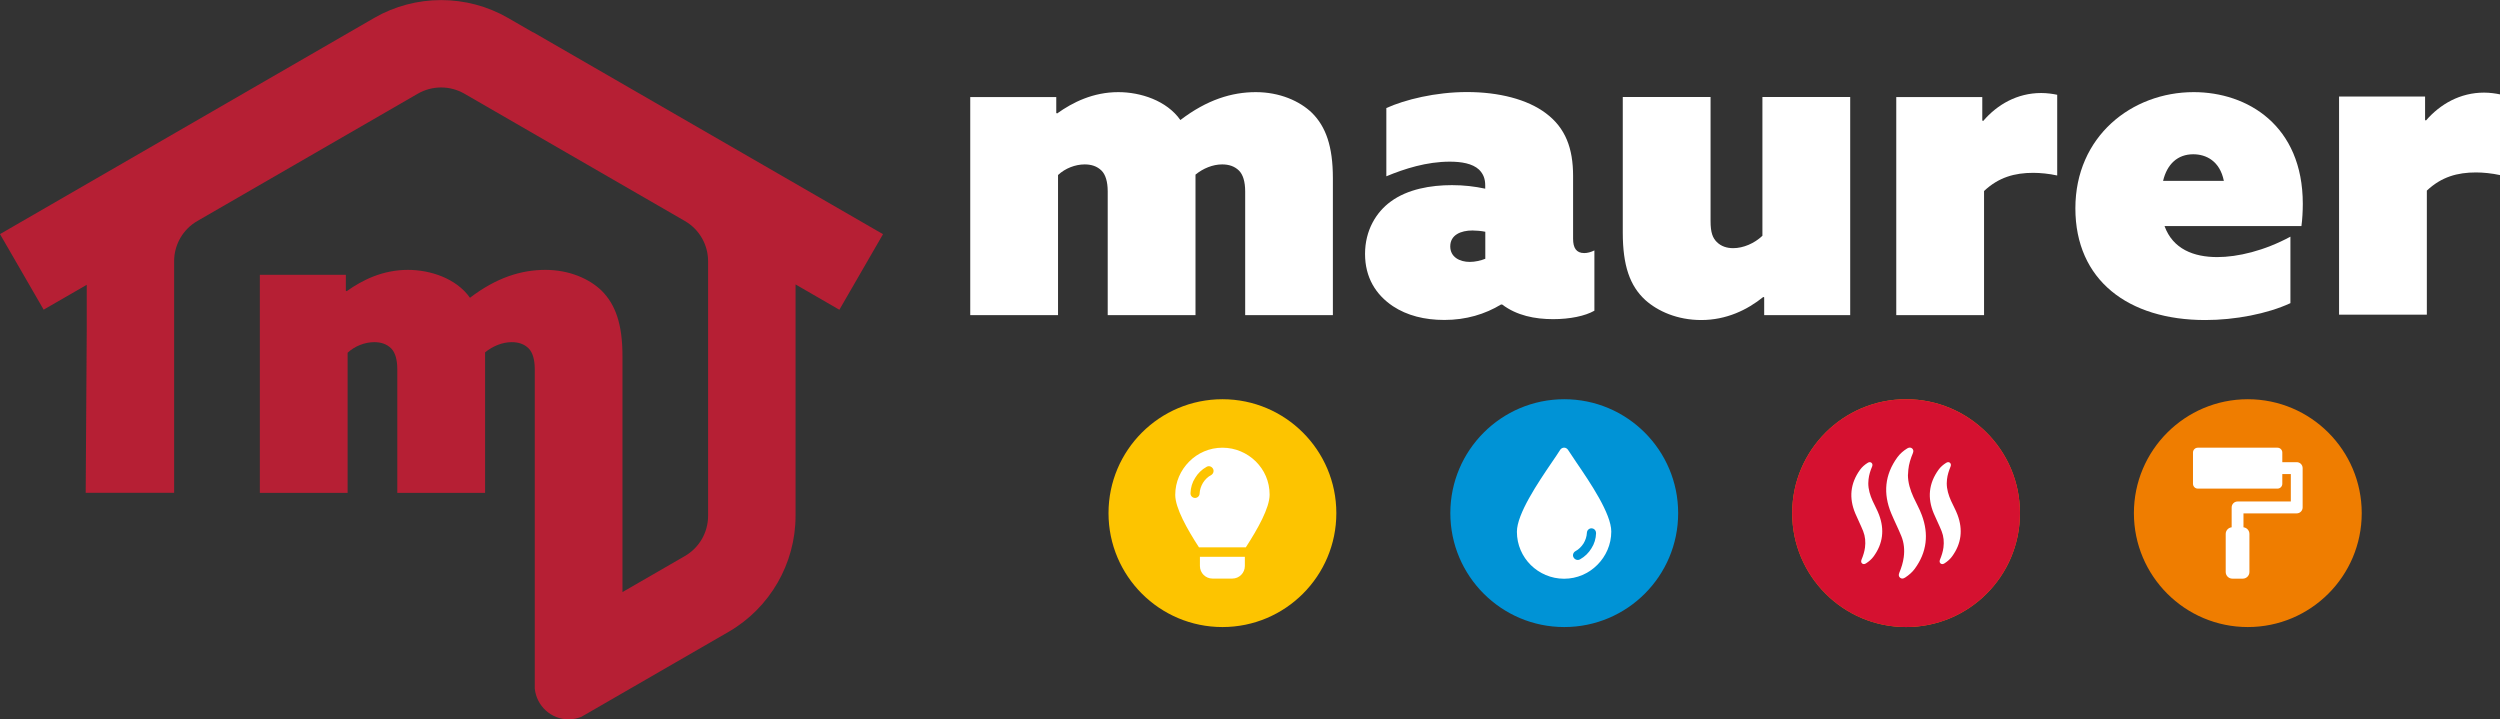 <?xml version="1.0" encoding="UTF-8"?><svg id="Calque_1" xmlns="http://www.w3.org/2000/svg" viewBox="0 0 310.98 89.46"><rect x="0" y="0" width="310.98" height="89.46" fill="#333333" stroke="none"/><defs><style>.cls-1{fill:#0093d6;}.cls-2{fill:#fdc400;}.cls-3{fill:#ef7d00;}.cls-4{fill:#fff;}.cls-5{fill:#b61f34;}.cls-6{fill:#d51130;}</style></defs><path class="cls-5" d="m66.31,4.03l-3.12-1.8c-5.13-2.96-11.51-2.96-16.64,0L0,29.12l5.43,9.4,5.36-3.09v5.59l-.13,20.28h11v-20.28h0v-8.53c0-2.06,1.1-3.97,2.89-5l27.43-15.84c.89-.51,1.89-.77,2.89-.77s2,.26,2.89.77l27.43,15.84c1.79,1.03,2.89,2.94,2.89,5v31.68c0,2.06-1.1,3.97-2.89,5l-7.76,4.48v-29.38c0-3.97-.88-6.4-2.59-8.11-1.54-1.49-4.03-2.59-7-2.59s-6.07.94-9.38,3.47c-1.71-2.43-4.96-3.47-7.72-3.47-3.14,0-5.68,1.27-7.61,2.65l-.11-.05v-1.99h-10.7s0,27.13,0,27.13h10.92v-17.43c.88-.83,2.15-1.32,3.31-1.32.83,0,1.54.22,2.1.77.5.5.77,1.38.77,2.59v15.39h10.92v-17.48c.94-.77,2.15-1.27,3.31-1.27.83,0,1.54.22,2.1.77.5.5.77,1.38.77,2.59v39.73c.22,2.15,2.01,3.83,4.21,3.83.57,0,1.11-.12,1.6-.32l5.11-2.95h0s13.2-7.62,13.2-7.62c5.13-2.97,8.32-8.49,8.32-14.42v-28.79s5.45,3.15,5.45,3.15l5.43-9.4L66.32,4.01v.02Z"/><g><path class="cls-4" d="m230.15,39.2V12.07h-10.92v17.26c-.99.94-2.37,1.54-3.64,1.54-.77,0-1.49-.22-2.04-.77-.5-.5-.77-1.16-.77-2.59v-15.44h-10.92v16.88c0,4.08.88,6.62,2.81,8.38,1.54,1.38,3.97,2.48,6.95,2.48,3.14,0,5.74-1.27,7.72-2.87l.11.05v2.21h10.7Z"/><path class="cls-4" d="m246.8,23.76c1.82-1.71,3.81-2.26,6.12-2.26.88,0,1.99.11,2.98.33v-10.04c-.5-.11-1.27-.22-1.99-.22-2.98,0-5.46,1.43-7.22,3.48l-.11-.06v-2.92h-10.7v27.13h10.92v-15.44Z"/><path class="cls-4" d="m269.24,28.12h17.04c.11-.77.17-1.88.17-2.76,0-9.76-6.89-13.9-13.57-13.9-7.72,0-14.72,5.52-14.72,14.45s6.56,13.9,16.16,13.9c3.7,0,7.72-.77,10.59-2.1v-8.27c-3.25,1.76-6.56,2.54-9.1,2.54-2.92,0-5.52-.99-6.56-3.86Zm3.58-8.93c1.6,0,3.31.83,3.81,3.31h-7.56c.5-2.1,1.82-3.31,3.75-3.31Z"/><path class="cls-4" d="m301.88,23.71c1.82-1.71,3.8-2.26,6.12-2.26.88,0,1.98.11,2.98.33v-10.04c-.5-.11-1.27-.22-1.98-.22-2.98,0-5.46,1.43-7.23,3.47l-.11-.06v-2.92h-10.7v27.13h10.92v-15.44Z"/><path class="cls-4" d="m186.75,37.88h.11c1.82,1.38,4.08,1.82,6.34,1.82,2.09,0,3.97-.39,5.13-1.05v-7.5c-.44.22-.88.33-1.27.33-.99,0-1.38-.66-1.38-1.77v-7.83c0-3.42-.94-5.96-3.37-7.78-2.32-1.76-5.9-2.65-9.82-2.65s-7.72.94-10.04,1.99v8.49c2.26-.94,5.02-1.82,7.89-1.82,1.43,0,2.81.22,3.64.99.55.55.77,1.16.77,1.98v.39c-1.32-.28-2.65-.44-4.14-.44-2.65,0-5.52.5-7.61,2.04-1.82,1.32-3.2,3.59-3.2,6.51s1.32,5.07,3.47,6.51c1.76,1.16,3.92,1.71,6.4,1.71,2.7,0,5.07-.72,7.06-1.93Zm-3.59-9.21c.39,0,1.1.05,1.6.16v3.36c-.55.22-1.27.39-1.93.39-1.27,0-2.43-.61-2.43-1.93,0-1.43,1.32-1.98,2.76-1.98Z"/><path class="cls-4" d="m165.8,39.2v-17.04c0-3.97-.88-6.4-2.59-8.11-1.54-1.49-4.03-2.59-7-2.59s-6.07.94-9.38,3.47c-1.71-2.43-4.96-3.47-7.72-3.47-3.14,0-5.68,1.27-7.61,2.65l-.11-.05v-1.99h-10.7v27.13h10.92v-17.43c.88-.83,2.15-1.32,3.31-1.32.83,0,1.54.22,2.1.77.5.5.77,1.38.77,2.59v15.39h10.92v-17.48c.94-.77,2.15-1.27,3.31-1.27.83,0,1.54.22,2.1.77.5.5.77,1.38.77,2.59v15.39h10.92Z"/></g><g><path class="cls-1" d="m194.58,78c7.83,0,14.17-6.35,14.17-14.17s-6.35-14.17-14.17-14.17-14.17,6.35-14.17,14.17,6.35,14.17,14.17,14.17"/><path class="cls-4" d="m198.54,66.31c-.02.69-.22,1.35-.58,1.9-.33.55-.82,1.04-1.42,1.37-.27.15-.62.07-.8-.24-.16-.27-.04-.62.22-.77.42-.22.77-.58,1.02-.97.24-.4.4-.86.42-1.35.02-.31.29-.55.6-.53.31.02.55.29.53.6m-2.46-8.83c-.38-.55-.71-1.06-1.02-1.53-.04-.07-.11-.13-.18-.18-.27-.18-.62-.09-.8.18-.29.46-.62.95-1.02,1.53-1.75,2.57-4.36,6.44-4.36,8.66,0,1.62.66,3.08,1.73,4.14,1.06,1.04,2.52,1.7,4.14,1.7s3.08-.66,4.14-1.73c1.06-1.06,1.73-2.52,1.73-4.14,0-2.21-2.61-6.07-4.36-8.63"/><path class="cls-2" d="m152.06,78c7.83,0,14.17-6.35,14.17-14.17s-6.35-14.17-14.17-14.17-14.17,6.35-14.17,14.17,6.35,14.17,14.17,14.17"/><path class="cls-4" d="m149.26,69.26v1.15c0,.86.7,1.56,1.56,1.56h2.47c.86,0,1.56-.7,1.56-1.56v-1.15h-5.6Z"/><path class="cls-4" d="m150.66,59.09c-.42.22-.78.58-1.02.97-.24.4-.4.86-.42,1.35-.02.31-.29.55-.6.53s-.55-.29-.53-.6c.02-.69.22-1.35.58-1.9.33-.55.82-1.04,1.42-1.37.27-.16.62-.07.8.24.15.27.04.62-.22.78m4.31,8.98c1.47-2.28,2.95-4.88,2.95-6.54s-.66-3.08-1.73-4.14c-1.06-1.04-2.52-1.7-4.14-1.7s-3.08.66-4.14,1.73-1.73,2.52-1.73,4.14,1.47,4.25,2.95,6.52h5.84Z"/><path class="cls-3" d="m237.1,78c7.83,0,14.17-6.35,14.17-14.17s-6.35-14.17-14.17-14.17-14.17,6.35-14.17,14.17,6.35,14.17,14.17,14.17"/><path class="cls-6" d="m237.1,78c7.83,0,14.17-6.35,14.17-14.17s-6.35-14.17-14.17-14.17-14.17,6.35-14.17,14.17,6.35,14.17,14.17,14.17"/><path class="cls-4" d="m237.33,59.05c0,.99.29,1.91.69,2.79.34.75.76,1.47,1.04,2.24.88,2.36.63,4.6-.87,6.66-.32.44-.74.8-1.2,1.1-.26.17-.46.17-.64.02-.17-.14-.2-.35-.09-.62.26-.62.46-1.26.55-1.93.12-.9.04-1.79-.3-2.62-.39-.96-.86-1.88-1.26-2.84-1.02-2.46-.81-4.8.77-6.97.33-.45.75-.81,1.22-1.1.23-.14.44-.14.61,0,.16.14.2.34.1.58-.28.67-.5,1.35-.57,2.07-.02.2-.03.41-.04.61"/><path class="cls-4" d="m242.16,60.11c0,.77.22,1.48.53,2.18.26.59.59,1.15.81,1.75.69,1.84.49,3.58-.68,5.18-.25.34-.57.62-.93.85-.2.13-.36.13-.5.02-.13-.11-.15-.27-.07-.48.2-.48.36-.98.43-1.5.09-.7.03-1.39-.23-2.04-.3-.75-.67-1.47-.98-2.21-.8-1.91-.63-3.73.6-5.43.25-.35.58-.63.95-.86.18-.11.34-.11.47,0,.12.11.15.26.08.45-.21.52-.39,1.05-.45,1.61-.02.16-.02.32-.03.48"/><path class="cls-4" d="m232.4,60.11c0,.77.22,1.48.53,2.18.26.59.59,1.15.81,1.75.69,1.84.49,3.58-.68,5.18-.25.34-.57.62-.93.85-.2.13-.36.13-.5.02-.13-.11-.15-.27-.07-.48.2-.48.36-.98.43-1.5.09-.7.03-1.39-.23-2.04-.3-.75-.67-1.47-.98-2.21-.8-1.91-.63-3.73.6-5.43.25-.35.58-.63.95-.86.18-.11.34-.11.47,0,.12.11.15.26.08.45-.22.52-.39,1.05-.45,1.61-.02.16-.02.32-.03.48"/><path class="cls-3" d="m279.61,78c7.83,0,14.17-6.35,14.17-14.17s-6.35-14.17-14.17-14.17-14.17,6.35-14.17,14.17,6.35,14.17,14.17,14.17"/><path class="cls-4" d="m285.7,57.49h-1.8v-1.2c0-.33-.27-.6-.6-.6h-9.91c-.33,0-.6.27-.6.6v3.89c0,.33.27.6.6.6h9.91c.33,0,.6-.27.6-.6v-1.21h1.06v3.41h-6.62c-.41,0-.74.33-.74.74v2.47c-.42.05-.74.4-.74.83v4.73c0,.46.37.83.83.83h1.29c.46,0,.83-.37.83-.83v-4.73c0-.43-.32-.78-.74-.83v-1.73h6.62c.41,0,.74-.33.74-.74v-4.89c0-.41-.33-.74-.74-.74"/></g></svg>